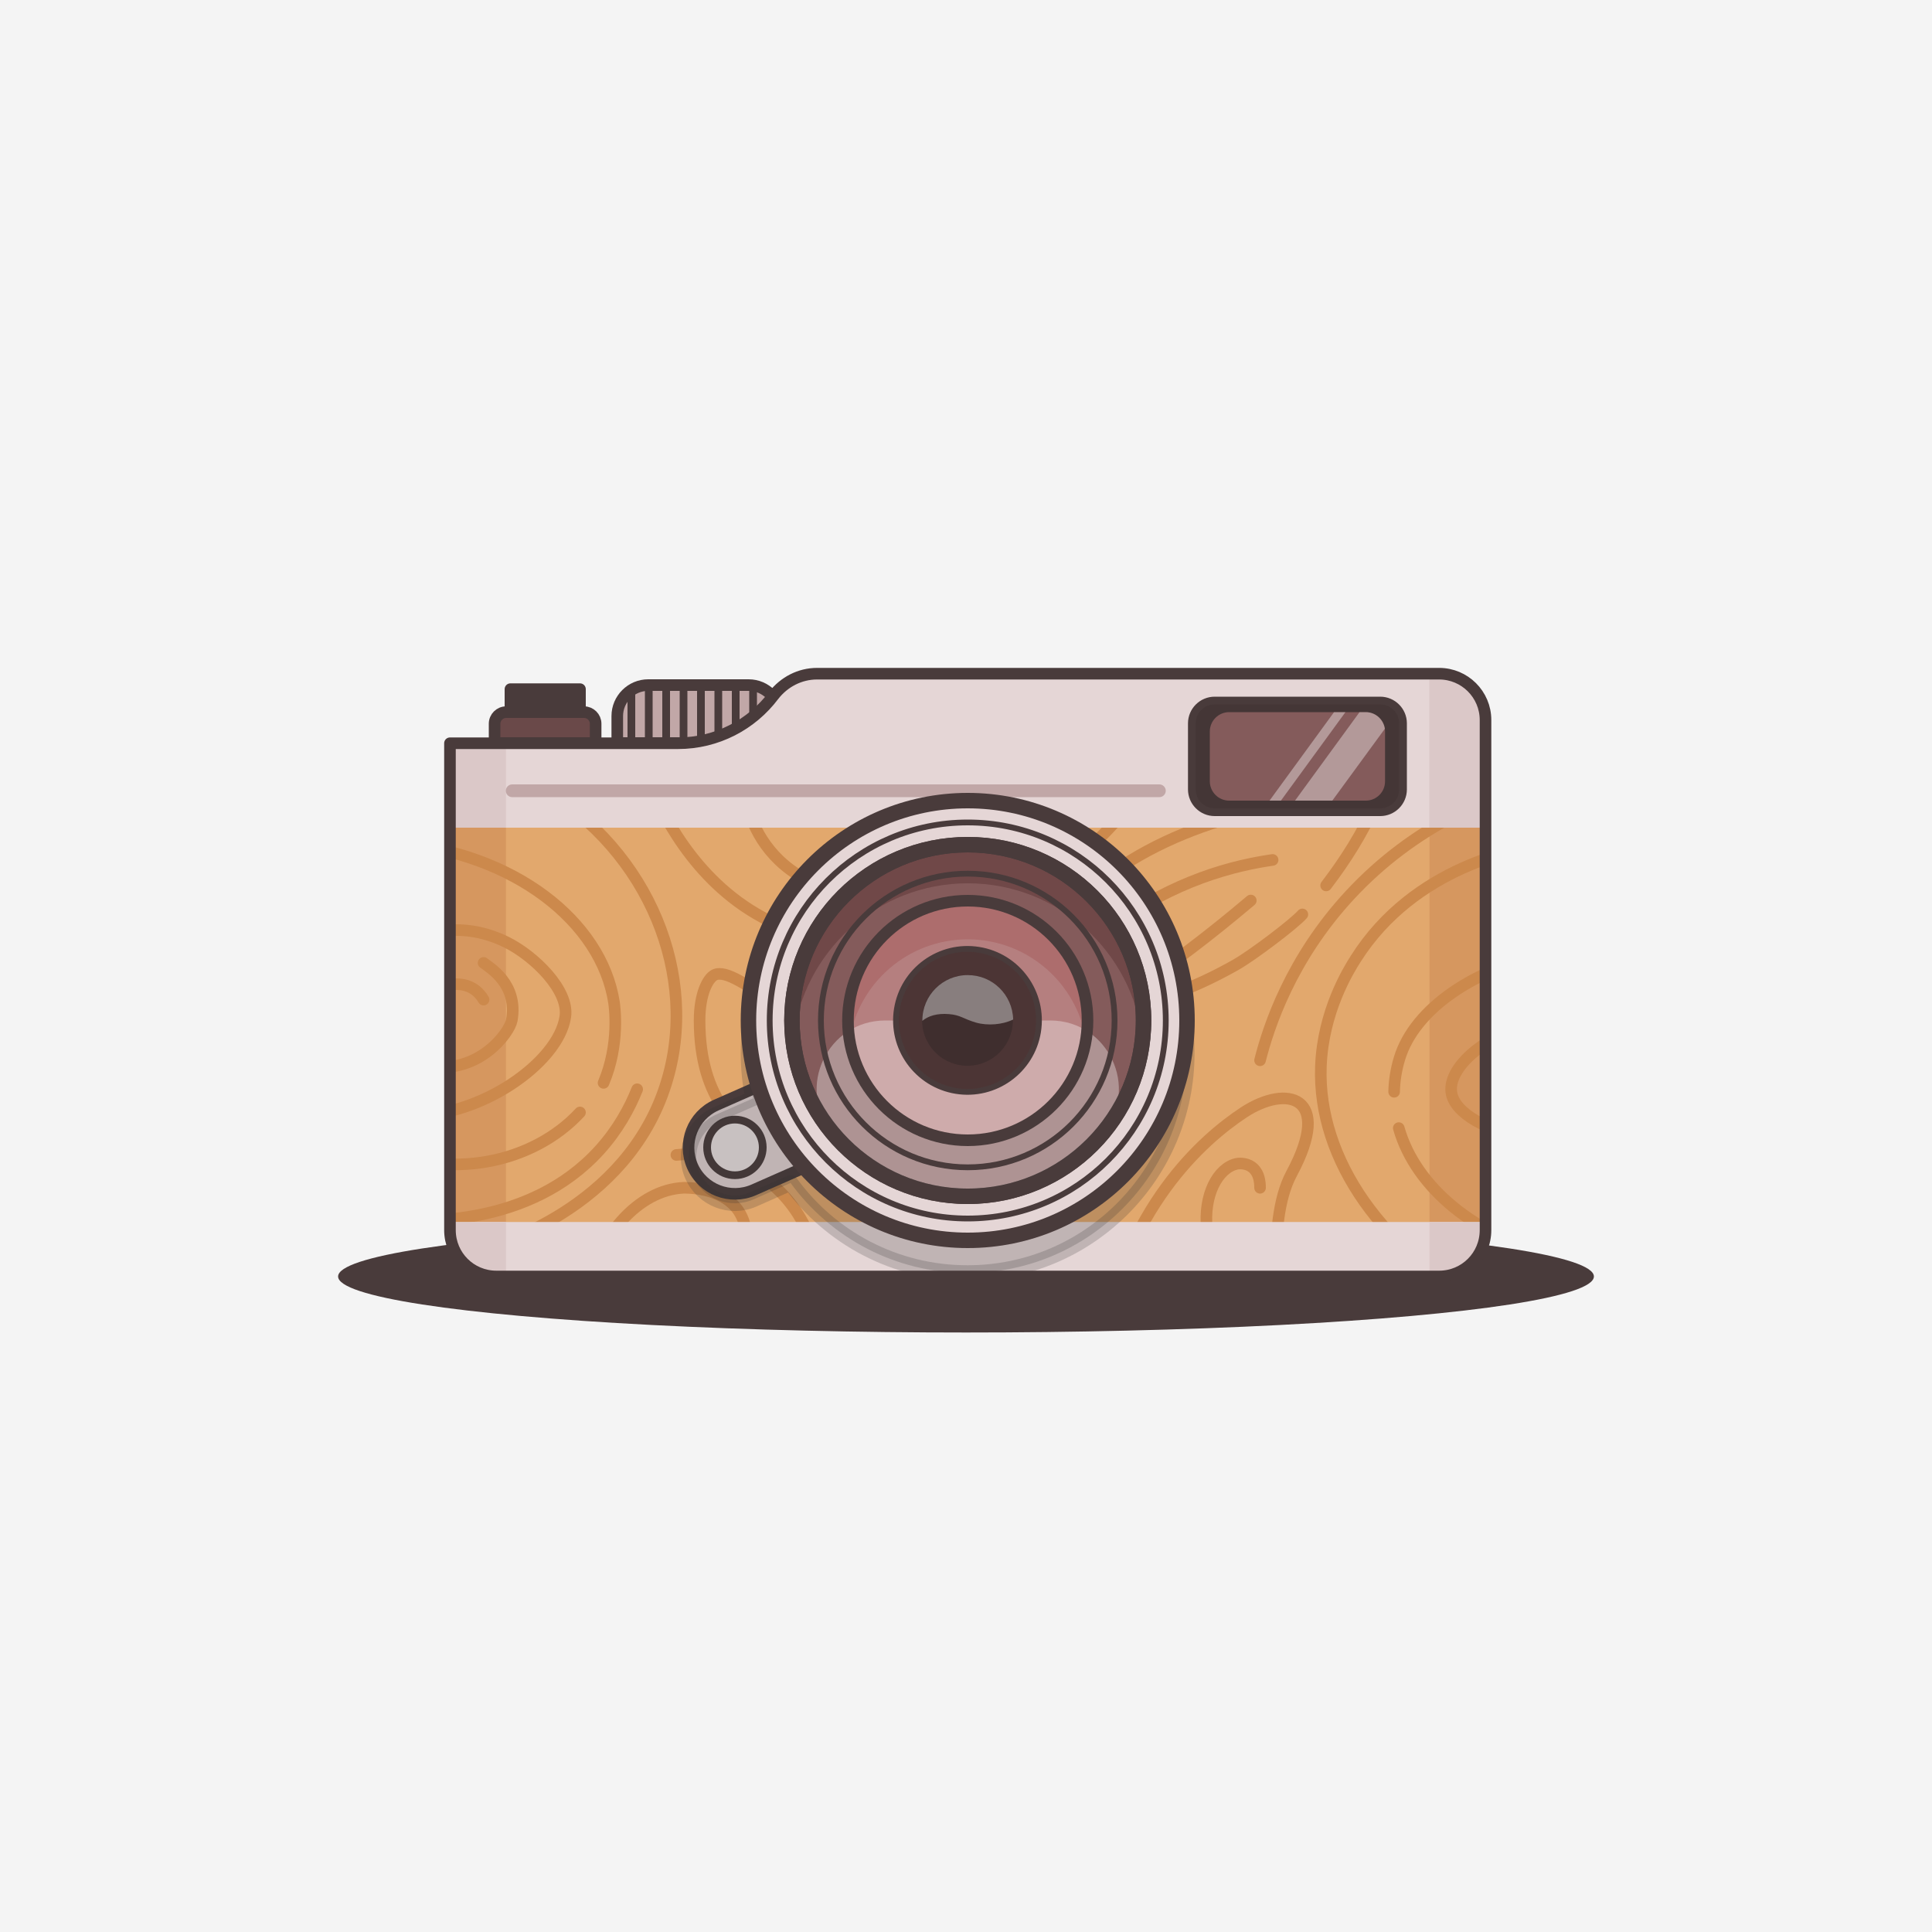 <?xml version="1.0" encoding="utf-8"?>
<!-- Generator: Adobe Illustrator 23.1.1, SVG Export Plug-In . SVG Version: 6.00 Build 0)  -->
<svg version="1.1" id="Layer_1" xmlns="http://www.w3.org/2000/svg" xmlns:xlink="http://www.w3.org/1999/xlink" x="0px" y="0px"
	 viewBox="0 0 1000 1000" style="enable-background:new 0 0 1000 1000;" xml:space="preserve">
<style type="text/css">
	.st0{fill:#F4F4F4;}
	.st1{fill:#050505;}
	.st2{font-family:'Gilroy-Medium';}
	.st3{font-size:10.9px;}
	.st4{letter-spacing:1;}
	.st5{font-family:'Gilroy-SemiBold';}
	.st6{font-size:17.707px;}
	.st7{fill:#493B3B;}
	.st8{fill:#C1A7A7;}
	.st9{fill:none;stroke:#493B3B;stroke-width:6;stroke-linecap:round;stroke-linejoin:round;stroke-miterlimit:10;}
	.st10{fill:none;stroke:#493B3B;stroke-width:4;stroke-linecap:round;stroke-linejoin:round;stroke-miterlimit:10;}
	.st11{fill:#E2A86D;}
	.st12{fill:#D6975F;}
	.st13{clip-path:url(#XMLID_7_);}
	.st14{fill:none;stroke:#CC894C;stroke-width:6;stroke-linecap:round;stroke-linejoin:round;stroke-miterlimit:10;}
	.st15{fill:#E5D6D6;}
	.st16{fill:#EFE6E6;}
	
		.st17{opacity:0.2;fill:#2D2D2D;stroke:#2D2D2D;stroke-width:8;stroke-linecap:round;stroke-linejoin:round;stroke-miterlimit:10;enable-background:new    ;}
	.st18{fill:#DBC8C8;}
	.st19{fill:#845B5B;}
	.st20{fill:#704848;}
	.st21{fill:none;stroke:#493B3B;stroke-width:3;stroke-linecap:round;stroke-linejoin:round;stroke-miterlimit:10;}
	.st22{fill:none;stroke:#493B3B;stroke-width:8;stroke-linecap:round;stroke-linejoin:round;stroke-miterlimit:10;}
	.st23{fill:#B57F7F;}
	.st24{opacity:0.34;fill:#FFFFFF;enable-background:new    ;}
	.st25{fill:#AD6D6D;}
	.st26{fill:#4C3535;}
	.st27{fill:#3F2E2E;}
	.st28{fill:#6A4949;}
	.st29{opacity:0.38;fill:#FFFFFF;enable-background:new    ;}
	.st30{fill:#443636;}
</style>
<rect id="XMLID_5_" class="st0" width="1000" height="1000"/>
<ellipse id="XMLID_1_" class="st7" cx="500" cy="660.7" rx="325" ry="29"/>
<path id="XMLID_89_" class="st8" d="M403.5,384.6h-84v-14c0-8.8,7.2-16,16-16h52c8.8,0,16,7.2,16,16V384.6z"/>
<path id="XMLID_2_" class="st9" d="M403.5,384.6h-84v-14c0-8.8,7.2-16,16-16h52c8.8,0,16,7.2,16,16V384.6z"/>
<g id="XMLID_190_">
	<g id="XMLID_217_">
		<line id="XMLID_218_" class="st10" x1="398.8" y1="357.9" x2="398.8" y2="384.6"/>
	</g>
	<g id="XMLID_214_">
		<line id="XMLID_215_" class="st10" x1="389.8" y1="357.9" x2="389.8" y2="384.6"/>
	</g>
	<g id="XMLID_211_">
		<line id="XMLID_212_" class="st10" x1="380.8" y1="357.9" x2="380.8" y2="384.6"/>
	</g>
	<g id="XMLID_208_">
		<line id="XMLID_209_" class="st10" x1="371.8" y1="357.9" x2="371.8" y2="384.6"/>
	</g>
	<g id="XMLID_205_">
		<line id="XMLID_206_" class="st10" x1="362.8" y1="357.9" x2="362.8" y2="384.6"/>
	</g>
	<g id="XMLID_202_">
		<line id="XMLID_203_" class="st10" x1="353.8" y1="357.9" x2="353.8" y2="384.6"/>
	</g>
	<g id="XMLID_199_">
		<line id="XMLID_200_" class="st10" x1="344.8" y1="357.9" x2="344.8" y2="384.6"/>
	</g>
	<g id="XMLID_196_">
		<line id="XMLID_197_" class="st10" x1="335.8" y1="357.9" x2="335.8" y2="384.6"/>
	</g>
	<g id="XMLID_193_">
		<line id="XMLID_194_" class="st10" x1="326.8" y1="357.9" x2="326.8" y2="384.6"/>
	</g>
</g>
<path id="XMLID_53_" class="st11" d="M744.9,348.7h-322c-8.9,0-17.1,4.3-22.5,11.3c-11.3,15-29.3,24.7-49.5,24.7h-118v252
	c0,13.3,10.7,24,24,24h488c13.3,0,24-10.7,24-24v-264C768.9,359.4,758.1,348.7,744.9,348.7z"/>
<rect id="XMLID_80_" x="232.9" y="428.4" class="st12" width="29" height="204.1"/>
<rect id="XMLID_111_" x="739.9" y="428.4" class="st12" width="29" height="204.1"/>
<g>
	<defs>
		<path id="XMLID_3_" d="M744.9,348.7h-322c-8.9,0-17.1,4.3-22.5,11.3c-11.3,15-29.3,24.7-49.5,24.7h-118v252c0,13.3,10.7,24,24,24
			h488c13.3,0,24-10.7,24-24v-264C768.9,359.4,758.1,348.7,744.9,348.7z"/>
	</defs>
	<clipPath id="XMLID_7_">
		<use xlink:href="#XMLID_3_"  style="overflow:visible;"/>
	</clipPath>
	<g id="XMLID_69_" class="st13">
		<g id="XMLID_336_">
			<g id="XMLID_358_">
				<path id="XMLID_359_" class="st14" d="M280.3,407.8c56,33.1,81.8,97.6,64.5,153c-20.4,65.5-90.4,84.5-94.5,85.5"/>
			</g>
			<path id="XMLID_357_" class="st14" d="M300.2,575.8c-24,26-68.3,36.4-108.4,16.5"/>
			<path id="XMLID_356_" class="st14" d="M205.3,436.3c60.7,5.1,106,40.7,112.5,82.5c0.3,2.2,3.1,21.6-5.4,41.7"/>
			<path id="XMLID_355_" class="st14" d="M194.8,496.3c24-17,46.4-18.8,67.2-8.7c14.6,7.2,32.7,25,30.6,38.7
				c-3.6,24-44.6,52.2-79.9,51"/>
			<path id="XMLID_354_" class="st14" d="M250.3,498.4c2.8,2.2,18,10.8,14.6,29.7c-1.1,6.2-16.8,28.1-43.1,23.7"/>
			<path id="XMLID_353_" class="st14" d="M206.8,521.8c13.7-10.1,34.4-19.7,43.5-4.4"/>
			<path id="XMLID_352_" class="st14" d="M206.8,631.3c9.8,0.8,66.9,4.4,103.5-36c9.5-10.5,15.6-21.7,19.5-31.5"/>
			<path id="XMLID_351_" class="st14" d="M337.3,407.8c7.1,16.7,25.7,53.2,64.5,70.5c58.4,26.1,140.3-1.2,192-73.5"/>
			<path id="XMLID_350_" class="st14" d="M385.3,409.3c0.7,5.4,3.6,22.2,18,36c19.4,18.6,44.1,16.8,48,16.5"/>
			<path id="XMLID_349_" class="st14" d="M397.1,594.3c-14-9.1-35-23.9-35-66.1c0-13.9,4.3-21.7,7.6-23.5
				c11.5-6.2,48.3,35.1,95.1,47.1c36.4,9.4,96.9-13.2,182.6-85.7"/>
			<path id="XMLID_348_" class="st14" d="M676.2,415.3c-31.4,4-93.9,17.1-133.5,67.5c-2.2,2.7-26,33.3-19.5,40.5
				c4.3,4.7,36.9-46.2,98.6-68.9c14.9-5.5,27.9-8,36.9-9.3"/>
			<path id="XMLID_347_" class="st14" d="M301.3,674.8c7.3-35.2,29.4-59,52.5-60c0.8,0,20-0.6,28.5,12c10.2,15.2,1.7,45-27,69"/>
			<path id="XMLID_346_" class="st14" d="M350.1,597.8c27.3-2.8,51.7,11,64.3,32.9c16.1,27.7,13.4,61.2-15.7,83.1"/>
			<path id="XMLID_345_" class="st14" d="M674.1,473.3c-4.3,4.9-26,21.3-34.5,26.1c-44.2,25-50.3,11.6-94,61.1
				c-23.6,26.7-44.1,91.9-79.4,136.8"/>
			<path id="XMLID_344_" class="st14" d="M721.6,376.6c-0.8,26.2-14.7,54.9-35.2,81.7"/>
			<path id="XMLID_343_" class="st14" d="M796.2,437.8c-9.3,1.3-63.9,10.1-94.5,58.5c-3.9,6.1-16.9,27.3-18,55.5
				c-1.9,48.7,32.9,97,87,124.5"/>
			<path id="XMLID_342_" class="st14" d="M724,583.9c8.8,31.1,40.5,56.4,79.7,65.5"/>
			<path id="XMLID_341_" class="st14" d="M797.7,494.8c-32.2,6-65.5,26.5-73.4,53.3c-1.7,5.7-2.6,11.4-2.7,17"/>
			<path id="XMLID_340_" class="st14" d="M569.7,697.3c12.5-71.9,52.6-107.4,74.2-121.6c22.2-14.5,46.2-8.5,24.7,31.6
				c-15.2,28.4,0.9,69-33,94.5"/>
			<path id="XMLID_339_" class="st14" d="M808.2,526.3c-37.2,5.5-58.8,25.5-57,39c1.5,11.1,19.2,20.5,40.5,24"/>
			<path id="XMLID_338_" class="st14" d="M652.2,548.8c4.4-17.4,15.9-52.5,46.5-85.5c34-36.7,72.7-50.5,90-55.5"/>
			<path id="XMLID_337_" class="st14" d="M624.7,636.4c-1.9-18,5.7-31.8,15.3-34c1.7-0.4,12.2-1.3,12.2,12.4"/>
		</g>
	</g>
</g>
<g id="XMLID_120_">
	<path id="XMLID_117_" class="st15" d="M390.1,615.9l50.3-22.2L421,549.8L370.7,572c-12.1,5.4-17.6,19.5-12.3,31.6l0,0
		C363.8,615.8,378,621.2,390.1,615.9z"/>
	<path id="XMLID_106_" class="st9" d="M390.1,615.9l50.3-22.2L421,549.8L370.7,572c-12.1,5.4-17.6,19.5-12.3,31.6l0,0
		C363.8,615.8,378,621.2,390.1,615.9z"/>
	<circle id="XMLID_119_" class="st16" cx="380.4" cy="593.9" r="14.4"/>
	<circle id="XMLID_110_" class="st10" cx="380.4" cy="593.9" r="14.4"/>
</g>
<path id="XMLID_55_" class="st15" d="M232.9,632.5v4.1c0,13.3,10.7,24,24,24h488c13.3,0,24-10.7,24-24v-4.1H232.9z"/>
<path id="XMLID_147_" class="st17" d="M500.9,431.3c-62.7,0-113.5,51-113.5,113.8c0,8,0.8,15.8,2.4,23.4l-19.1,8.4
	c-12.1,5.4-17.6,19.5-12.3,31.6l0,0c5.4,12.1,19.5,17.6,31.6,12.3l19.2-8.5c20.6,28.3,54,46.6,91.6,46.6
	c62.7,0,113.5-51,113.5-113.8C614.4,482.3,563.6,431.3,500.9,431.3z"/>
<path id="XMLID_153_" class="st18" d="M744.9,660.7h-5v-28.1h29v4.1C768.9,649.9,758.1,660.7,744.9,660.7z"/>
<path id="XMLID_133_" class="st18" d="M256.9,660.7h5v-28.1h-29v4.1C232.9,649.9,243.6,660.7,256.9,660.7z"/>
<path id="XMLID_54_" class="st15" d="M744.9,348.4h-322c-8.9,0-17.2,4.3-22.5,11.4c-11.3,15.1-29.3,24.8-49.5,24.8h-118v43.8h536
	v-55.9C768.9,359.2,758.1,348.4,744.9,348.4z"/>
<rect id="XMLID_4_" x="232.9" y="385.6" class="st18" width="29" height="42.8"/>
<path id="XMLID_166_" class="st8" d="M600.1,412.6h-335c-1.8,0-3.3-1.5-3.3-3.3l0,0c0-1.8,1.5-3.3,3.3-3.3h335
	c1.8,0,3.3,1.5,3.3,3.3l0,0C603.4,411.1,601.9,412.6,600.1,412.6z"/>
<path id="XMLID_142_" class="st18" d="M744.8,348.4h-5v80h29v-56C768.8,359.2,758.1,348.4,744.8,348.4z"/>
<ellipse id="XMLID_22_" class="st15" cx="500.9" cy="528.2" rx="113.5" ry="113.8"/>
<circle id="XMLID_90_" class="st19" cx="500.9" cy="528.2" r="91"/>
<path id="XMLID_126_" class="st20" d="M500.9,457.2c46.8,0,85.5,35.5,90.4,81c0.4-3.3,0.6-6.6,0.6-10c0-50.2-40.8-91-91-91
	s-91,40.8-91,91c0,3.4,0.2,6.7,0.6,10C415.4,492.7,454.1,457.2,500.9,457.2z"/>
<path id="XMLID_52_" class="st9" d="M744.9,348.7h-322c-8.9,0-17.1,4.3-22.5,11.3c-11.3,15-29.3,24.7-49.5,24.7h-118v252
	c0,13.3,10.7,24,24,24h488c13.3,0,24-10.7,24-24v-264C768.9,359.4,758.1,348.7,744.9,348.7z"/>
<circle id="XMLID_24_" class="st21" cx="500.9" cy="528.2" r="102.5"/>
<circle id="XMLID_25_" class="st22" cx="500.9" cy="528.2" r="91"/>
<circle id="XMLID_82_" class="st23" cx="500.9" cy="528.2" r="62"/>
<path id="XMLID_91_" class="st24" d="M543.6,528.2c30,0,46.5,35,27.3,58c-16.7,20.1-41.9,33-70,33c-28.1,0-53.3-12.8-70-33
	c-19.2-23.1-2.6-58,27.3-58H543.6z"/>
<path id="XMLID_108_" class="st25" d="M500.9,486.2c30.8,0,56.4,22.6,61.2,52c0.5-3.3,0.8-6.6,0.8-10c0-34.2-27.8-62-62-62
	s-62,27.8-62,62c0,3.4,0.3,6.7,0.8,10C444.5,508.7,470.1,486.2,500.9,486.2z"/>
<circle id="XMLID_27_" class="st9" cx="500.9" cy="528.2" r="62"/>
<ellipse id="XMLID_84_" transform="matrix(0.16 -0.987 0.987 0.16 -100.715 938.024)" class="st26" cx="500.9" cy="528.2" rx="37" ry="37"/>
<ellipse id="XMLID_37_" transform="matrix(0.16 -0.987 0.987 0.16 -100.715 938.024)" class="st21" cx="500.9" cy="528.2" rx="37" ry="37"/>
<ellipse id="XMLID_85_" transform="matrix(0.16 -0.987 0.987 0.16 -100.715 938.024)" class="st27" cx="500.9" cy="528.2" rx="23.5" ry="23.5"/>
<path id="XMLID_150_" class="st28" d="M308.3,384.6H256v-10c0-3.3,2.7-6,6-6h40.3c3.3,0,6,2.7,6,6V384.6z"/>
<path id="XMLID_20_" class="st9" d="M308.3,384.6H256v-10c0-3.3,2.7-6,6-6h40.3c3.3,0,6,2.7,6,6V384.6z"/>
<rect id="XMLID_29_" x="264.2" y="356.7" class="st9" width="36" height="11.9"/>
<rect id="XMLID_115_" x="264.2" y="356.7" class="st7" width="36" height="11.9"/>
<ellipse id="XMLID_79_" class="st22" cx="500.9" cy="528.2" rx="113.5" ry="113.8"/>
<path id="XMLID_98_" class="st29" d="M500.9,504.7c-13,0-23.5,10.5-23.5,23.5c0,0.1,0,0.1,0,0.2c3.1-2.6,7.7-4,13.8-3.5
	c6.1,0.5,7.2,2.4,14,4.4c6,1.7,13.7,1.1,19.2-1.6C524.1,514.9,513.7,504.7,500.9,504.7z"/>
<circle id="XMLID_26_" class="st21" cx="500.9" cy="528.2" r="76"/>
<circle id="XMLID_86_" class="st22" cx="500.9" cy="528.2" r="91"/>
<path id="XMLID_114_" class="st30" d="M714.4,420.4h-85.7c-6.5,0-11.8-5.3-11.8-11.8v-34.2c0-6.5,5.3-11.8,11.8-11.8h85.7
	c6.5,0,11.8,5.3,11.8,11.8v34.2C726.2,415.1,720.9,420.4,714.4,420.4z"/>
<path id="XMLID_151_" class="st10" d="M714.4,420.4h-85.7c-6.5,0-11.8-5.3-11.8-11.8v-34.2c0-6.5,5.3-11.8,11.8-11.8h85.7
	c6.5,0,11.8,5.3,11.8,11.8v34.2C726.2,415.1,720.9,420.4,714.4,420.4z"/>
<path id="XMLID_149_" class="st19" d="M706.9,414.4h-70.7c-5.5,0-10-4.5-10-10v-25.8c0-5.5,4.5-10,10-10h70.7c5.5,0,10,4.5,10,10
	v25.8C716.9,410,712.4,414.4,706.9,414.4z"/>
<path id="XMLID_395_" class="st29" d="M689.6,414.4l27.2-37.2c-0.7-4.8-4.8-8.6-9.9-8.6h-3.2l-33.4,45.8L689.6,414.4L689.6,414.4z"
	/>
<polygon id="XMLID_394_" class="st29" points="663,414.4 696.4,368.6 690.5,368.6 657.1,414.4 "/>
</svg>
